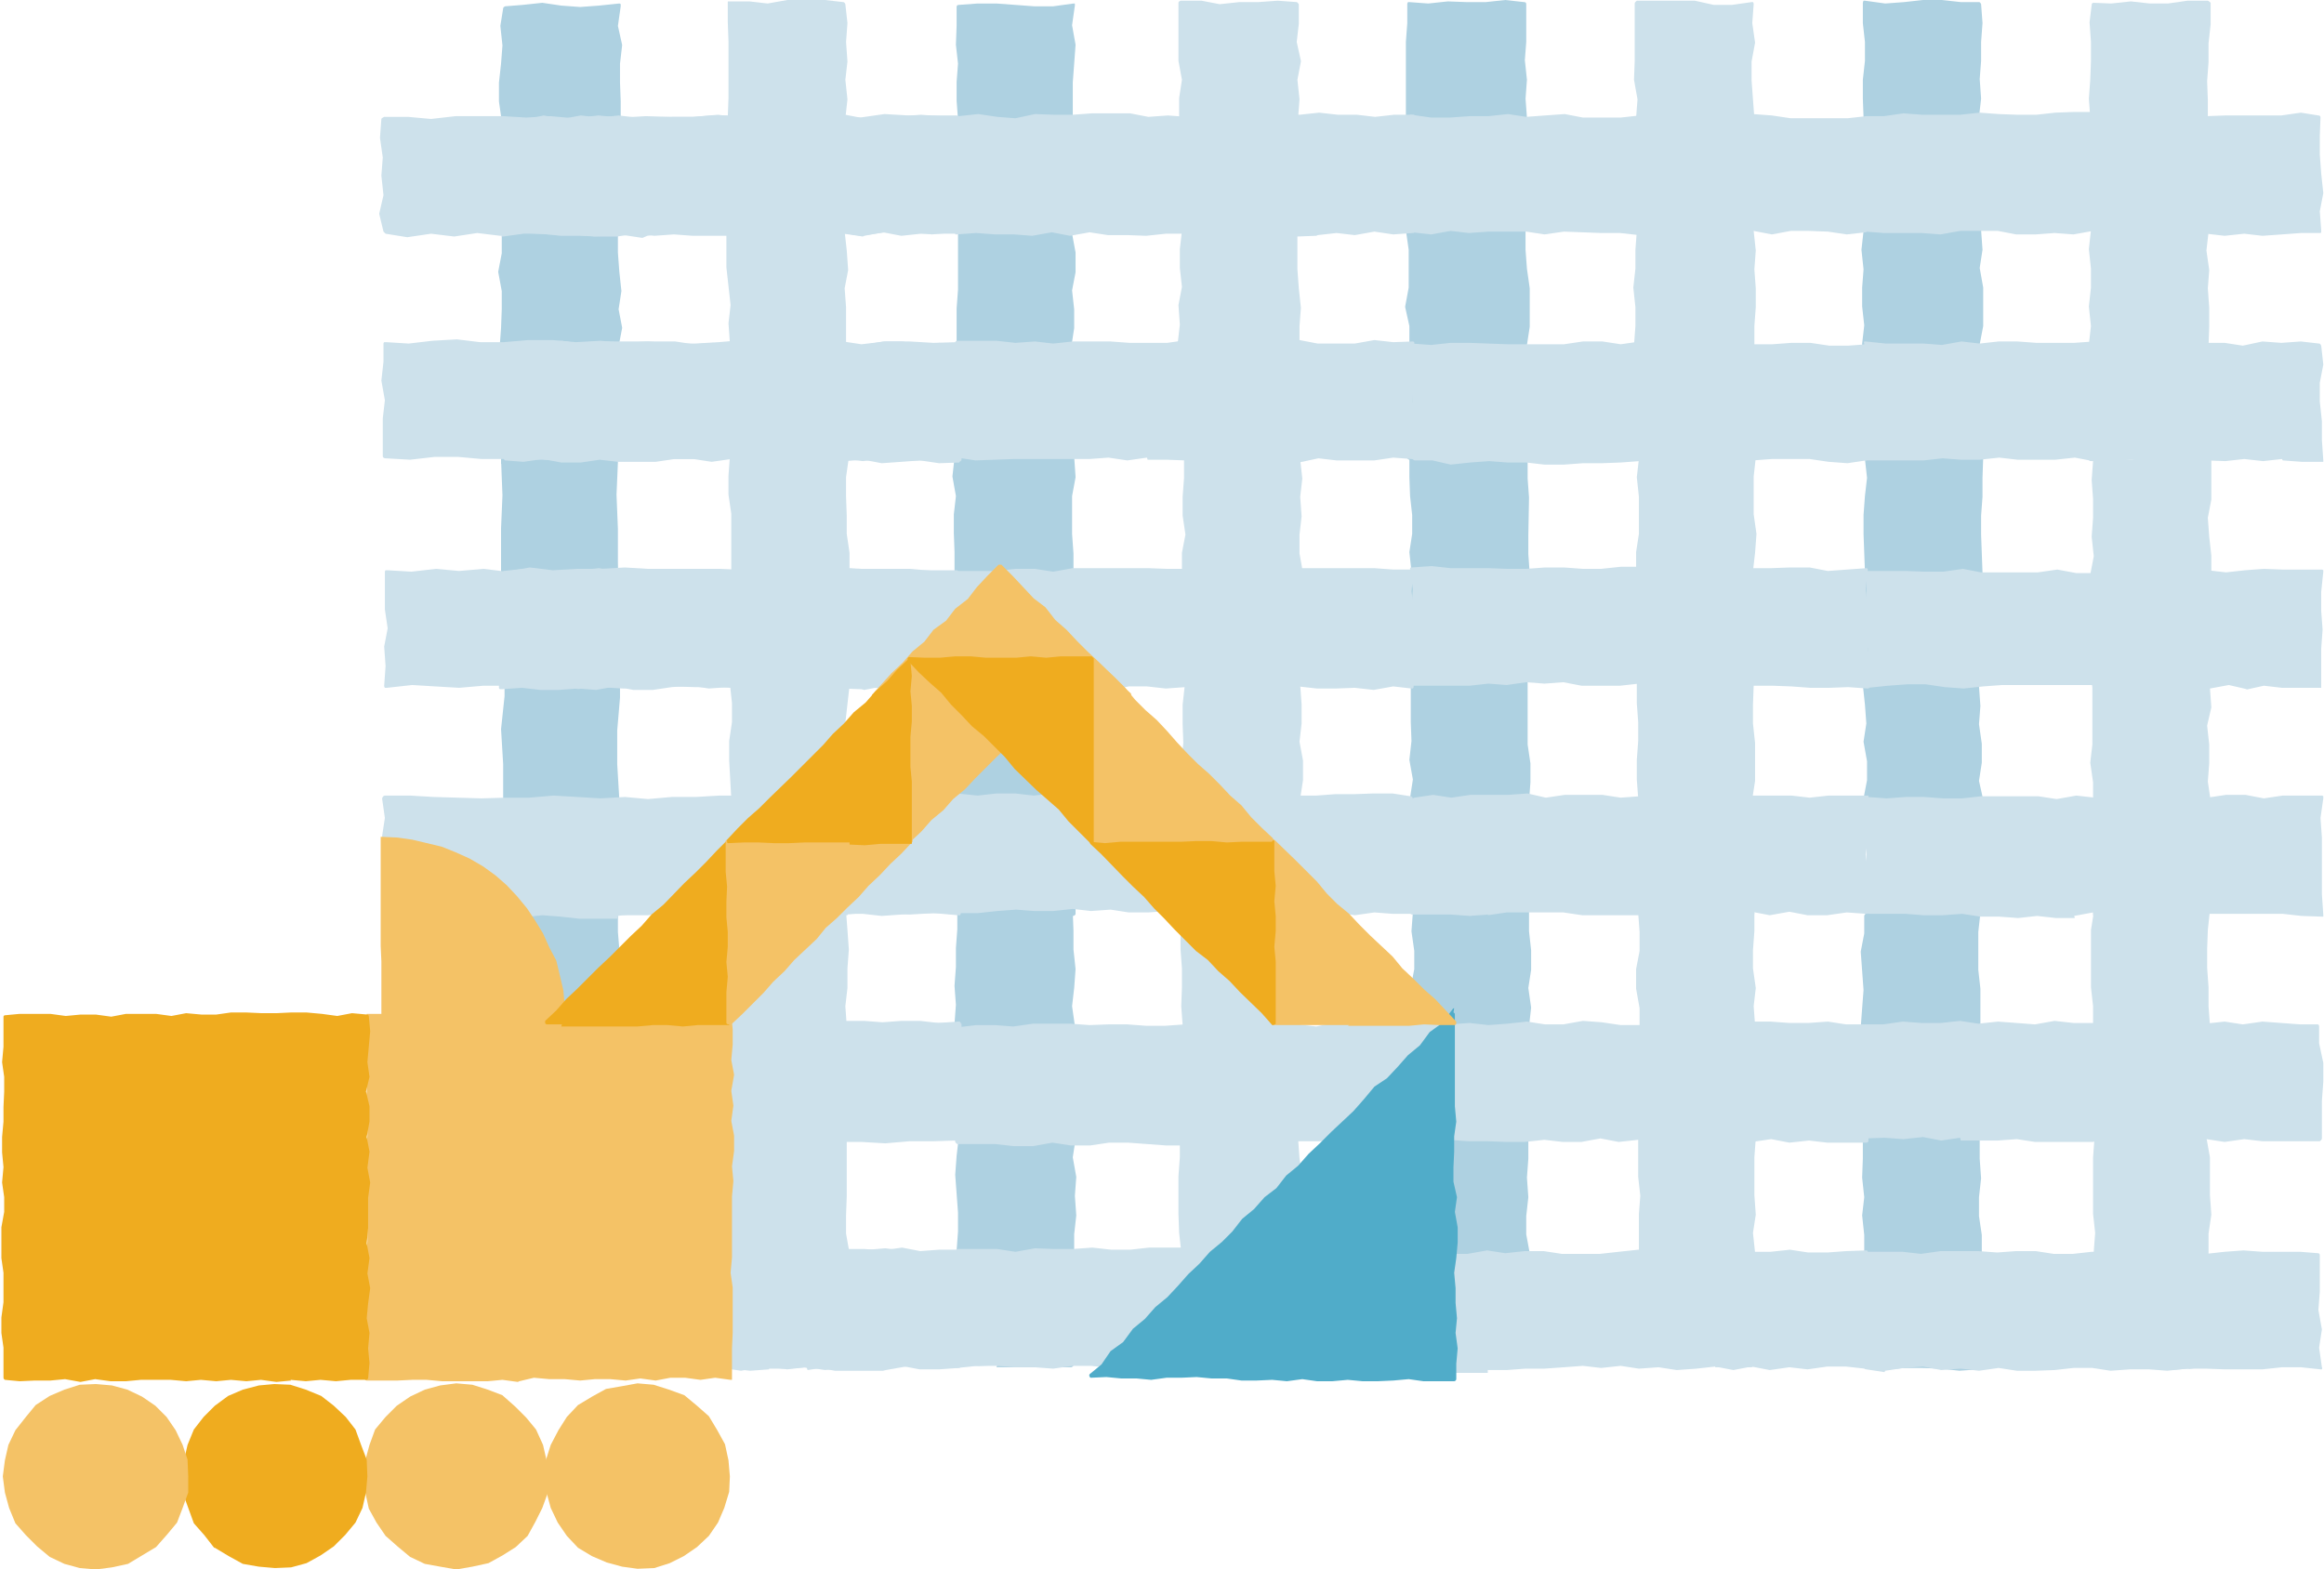 <?xml version="1.0" encoding="UTF-8"?>
<svg xmlns="http://www.w3.org/2000/svg" version="1.1" viewBox="0 0 33.21 22.43">
  <defs>
    <style>
      .cls-1 {
        fill: #efac1f;
      }

      .cls-2 {
        fill: #50acc9;
      }

      .cls-3 {
        fill: #cde1eb;
      }

      .cls-4 {
        fill: #f4c266;
      }

      .cls-5 {
        fill: #aed1e1;
      }
    </style>
  </defs>
  <!-- Generator: Adobe Illustrator 28.6.0, SVG Export Plug-In . SVG Version: 1.2.0 Build 709)  -->
  <g>
    <g id="Layer_1">
      <g>
        <g>
          <path class="cls-3" d="M30.72,13.07h.27s.27-.01.27-.01c0,0,.27.02.27.02,0,0,.02,0,.02,0,0,0,.01-.01.01-.02v-.27s.02-.27.02-.27l-.02-.27v-.27s.03-.27.03-.27v-.27s-.04-.27-.04-.27l.02-.26v-.27s-.03-.27-.03-.27l.06-.26-.02-.28.02-.26v-.27s0-.27,0-.27l-.03-.28v-.27s.03-.27.03-.27v-.27s-.03-.27-.03-.27l-.02-.27.05-.26v-.28s0-.29,0-.29c0,0,0-.02,0-.02,0,0-.01,0-.02,0,0,0-.29,0-.29,0h-.27s-.27,0-.27,0l-.27.02-.27-.02h-.27s-.03.02-.03.04l-.02.27.02.27v.27s-.02.27-.02.27l.03.28-.05.26s0,0,0,.01l.05.27v.26s0,.27,0,.27l-.05.26v.28s.03.27.03.27v.27s0,.27,0,.27v.27s-.03.26-.03.26l.04.28v.27s0,.27,0,.27l-.02.27v.27s.03.28.03.28l-.03.26.02.28s.01.03.03.03h.27s.27.02.27.02c0,0,.27-.02.27-.02"/>
          <path class="cls-3" d="M30.99,6.6l.27-.02h.25s.03-.03.03-.04l.03-.25.02-.27-.02-.27-.02-.27v-.27s.02-.54.02-.54v-.27s-.02-.28-.02-.28l.02-.26-.04-.28.03-.26-.02-.28v-.27s.03-.26.03-.26v-.28s-.04-.27-.04-.27l.02-.26v-.27s-.01-.27-.01-.27l.02-.27v-.27s.03-.27.03-.27V.04s-.03-.03-.04-.03c0,0-.29,0-.29,0l-.28.04h-.26s-.27-.03-.27-.03l-.28.03s-.25-.01-.25-.01c-.02,0-.03.01-.03.03l-.03.25.02.28v.27s-.01.27-.01.27l-.02.27.02.27.02.27-.03.26v.27s.02.27.02.27v.27s0,.27,0,.27l-.03.27.03.28v.27s-.03.27-.03.27l.03.28-.03.26.04.55-.04.54v.27s0,.28,0,.28c0,.02.01.03.03.03h.28s.27-.02.27-.02c0,0,.27.02.27.02,0,0,.27,0,.27,0"/>
          <path class="cls-3" d="M31.26,19.57l.25-.04s.03-.02.03-.03v-.25s.01-.27.01-.27v-.27s-.02-.27-.02-.27l.03-.26v-.28s0-.27,0-.27l.04-.27-.02-.28v-.27s0-.27,0-.27l-.05-.28v-.26s0-.27,0-.27l.05-.26v-.28s0-.27,0-.27v-.27s-.02-.27-.02-.27v-.27s-.02-.28-.02-.28v-.27s.01-.27.01-.27l.03-.28s0-.02,0-.03c0,0-.01,0-.02,0,0,0,0,0,0,0l-.28.04-.26-.04-.27-.02-.27.02h-.27s-.26.03-.26.03c-.01,0-.02.01-.03.03l-.04.25v.28s0,.27,0,.27v.27s.03.27.03.27v.27s0,.27,0,.27l.02.27-.04.26.04.28v.27s0,.27,0,.27l-.02.27v.27s0,.27,0,.27v.27s.03.27.03.27l-.02.26-.02.27.03.28v.27s-.05.26-.05.26l.02.28.02.26s.01.03.03.03h.26s.28-.01.28-.01l.26.03s.27.03.27.03c0,0,.27-.02.27-.02"/>
          <path class="cls-5" d="M27.75,13.1l.27-.05s.27.03.27.03c0,0,.02,0,.02,0,0,0,.01-.02.01-.02v-.28s-.04-.54-.04-.54l.06-.26v-.28s0-.27,0-.27l-.06-.27.04-.26v-.27s-.04-.28-.04-.28l.02-.26-.02-.28v-.27s0-.27,0-.27l.02-.27.02-.27.03-.27-.02-.28-.02-.54v-.27s.02-.27.02-.27v-.27s.01-.29.01-.29c0,0,0-.02,0-.02,0,0-.01,0-.02,0,0,0-.29.02-.29.02h-.54s-.27-.03-.27-.03h-.28s-.27.02-.27.02c0,0-.02,0-.02.01,0,0,0,.02,0,.02l.03.27-.03.26-.02.27v.27s.02.54.02.54v.27s-.02.27-.02.27l.03.28-.05.26.05.28-.04.26.03.28.02.27-.04.26.05.28v.27s-.05.26-.05.26c0,0,0,0,0,.01l.05.26-.05.26s0,0,0,.01l.06.27v.26s-.05.27-.05.27v.28s.02.02.03.02c0,0,.01,0,.02,0,0,0,.28-.04.28-.04h.26s.27.01.27.01l.26.05s0,0,0,0c0,0,0,0,0,0"/>
          <path class="cls-5" d="M28.3,6.59s.03-.01.03-.03v-.28s-.03-.28-.03-.28l.05-.26v-.28s-.02-.27-.02-.27l-.04-.27.05-.26v-.28s0-.27,0-.27l-.05-.28.04-.26-.02-.28.03-.26v-.27s-.03-.27-.03-.27v-.27s.03-.27.03-.27l-.06-.28.03-.26-.02-.28.02-.26v-.27s.02-.27.02-.27l-.02-.27s-.01-.03-.03-.03h-.26s-.27-.03-.27-.03h-.27s-.27.03-.27.03l-.27.02s-.29-.04-.29-.04c0,0-.02,0-.02,0,0,0-.01.02-.01.03v.29s.03.27.03.27v.27s-.03.27-.03.27v.27s.01.27.01.27v.27s.02.28.02.28v.26s0,.27,0,.27v.27s-.02.27-.02.27l-.03.27.03.28-.02.26v.27s.03.27.03.27l-.03.26v.27s.02.27.02.27v.27s0,.27,0,.27v.27s.02.26.02.26c0,.01.01.03.03.03l.25.02.28-.03.26.02.28-.03.26.04s0,0,0,0h.28"/>
          <path class="cls-5" d="M28.29,19.56s.03-.01.03-.03l.02-.27v-.27s-.04-.27-.04-.27l.04-.26-.04-.28.02-.26v-.27s-.04-.27-.04-.27v-.27s.03-.27.03-.27l-.02-.28v-.27s.01-.27.01-.27v-.27s-.02-.27-.02-.27v-.27s.02-.27.02-.27v-.27s0-.54,0-.54l-.03-.27v-.27s0-.27,0-.27l.03-.27s0-.02,0-.02c0,0-.01-.01-.02-.01l-.27-.02-.28.03-.26-.03-.28.03-.27.02h-.25s-.03.02-.03.04v.25s-.05.26-.05.26l.04.55-.02.26-.02.27.05.27-.05.26.03.28-.02.26v.27s.02.27.02.27v.27s-.01.27-.01.27l.03.28-.03.26.03.28v.27s-.02.27-.02.27v.27s0,.27,0,.27v.27s0,.27,0,.27v.26s.03.03.04.03l.26.02.28-.03h.26s.27.01.27.01c0,0,.27.03.27.03,0,0,.28-.02.28-.02"/>
          <path class="cls-3" d="M24.51,13.07h.27s.27,0,.27,0c0,0,.02,0,.02-.01,0,0,0-.01,0-.02l-.02-.27v-.27s.05-.26.05-.26l-.04-.28-.02-.27v-.27s.04-.26.04-.26v-.54s-.03-.28-.03-.28v-.27s.01-.27.01-.27v-.27s-.02-.28-.02-.28v-.27s.04-.27.04-.27l-.03-.28v-.27s.03-.26.03-.26l.02-.27-.04-.28v-.27s0-.27,0-.27l.03-.27s0-.02,0-.03c0,0-.01,0-.02,0,0,0-.28.03-.28.03l-.26-.04-.28.03-.26-.04-.28.03h-.26s-.03.02-.03.04l-.03.26.03.28v.26s0,.27,0,.27l-.04.26v.27s.04.28.04.28v.26s-.04.26-.04.26l-.02.27.03.28v.27s0,.27,0,.27l.02.27v.27s-.02.27-.02.27v.28s.02.27.02.27v.27s0,.27,0,.27l-.02.27.04.28v.27s0,.25,0,.25c0,.02.01.03.03.03h.25s.27.04.27.04c0,0,.54-.01.54-.01"/>
          <path class="cls-3" d="M25.04,6.57s.03-.02.03-.03v-.26s0-.27,0-.27l.05-.26-.05-.28v-.27s0-.27,0-.27v-.27s.02-.27.02-.27v-.27s-.02-.27-.02-.27l.02-.27-.03-.28.02-.26v-.27s-.02-.27-.02-.27l-.02-.27.03-.26v-.28s-.02-.27-.02-.27l-.02-.27v-.27s.05-.27.05-.27l-.04-.28.02-.27s0-.02-.01-.03c0,0-.01,0-.02,0,0,0-.28.04-.28.04h-.26s-.27-.06-.27-.06h-.28s-.27,0-.27,0h-.28s-.03.02-.03.04v.28s0,.27,0,.27v.27s-.01.27-.01.27l.05.28-.02.26-.02.27-.02.27v.27s.05.28.05.28v.26s0,.27,0,.27l-.02.27v.27s-.03.27-.03.27l.03.28v.27s-.02.27-.02.27v.27s.02.27.02.27v.27s.01.27.01.27v.27s-.03.27-.03.27c0,0,0,.02,0,.02,0,0,.01.01.02.01h.27s.28-.03.28-.03h.27s.27.03.27.03c0,0,.27.01.27.01,0,0,.26-.03.26-.03"/>
          <path class="cls-3" d="M24.51,19.54h.52s.03-.01.03-.03l.04-.25v-.28s-.02-.27-.02-.27l.03-.27-.05-.28.02-.26-.03-.28.04-.26-.02-.28v-.27s0-.27,0-.27l.02-.27-.04-.28.04-.26-.05-.28.04-.26.02-.27-.02-.27-.02-.27.03-.26-.04-.28v-.26s.02-.27.02-.27v-.27s0-.02-.01-.02c0,0-.01,0-.02,0,0,0-.27.02-.27.02l-.26-.05-.28.04-.26-.03h-.28s-.26.02-.26.02c0,0-.02,0-.02.01,0,0,0,.02,0,.02l.02.27v.27s-.05.26-.05.26v.28s.05.28.05.28v.26s-.02.27-.02.27v.27s0,.27,0,.27v.27s.02.27.02.27l-.02.26v.27s0,.27,0,.27l.03.27-.02.26v.27s0,.27,0,.27v.27s.02.27.02.27l-.05.26.04.28-.03.26v.29s0,.02,0,.02c0,0,.01,0,.02,0,0,0,.29-.04.29-.04l.26.04s.27,0,.27,0c0,0,.27-.04.27-.04"/>
          <path class="cls-5" d="M21,13.1l.27-.04.26.03.27-.02s.03-.02.03-.03v-.26s.03-.26.03-.26l-.04-.28v-.26s0-.27,0-.27l.03-.26.02-.27v-.27s-.04-.27-.04-.27v-.27s0-.27,0-.27v-.27s0-.27,0-.27l.02-.27-.03-.28v-.27s.02-.27.02-.27l.02-.27-.02-.28v-.27s.01-.54.01-.54l-.02-.27v-.27s0-.03-.02-.03l-.27-.02h-.27s-.27,0-.27,0h-.27s-.27.03-.27.03c0,0-.29-.04-.29-.04,0,0-.02,0-.02,0,0,0-.01.01-.01.02v.29s.01.27.01.27l.03.27v.27s-.04.26-.04.26l.03.28-.02.26v.27s-.03.27-.03.27l.06.28-.02.26v.27s0,.27,0,.27v.27s.01.27.01.27l-.03.27.05.28-.04.26.03.28-.03.26v.28s.04.27.04.27l-.03.26.02.26s.02.03.03.03c0,0,.25,0,.25,0h.27s.26.05.26.05c0,0,0,0,0,0,0,0,0,0,0,0"/>
          <path class="cls-5" d="M21.8,6.58s.03-.01.03-.03l.02-.26v-.27s-.04-.28-.04-.28l.04-.26-.03-.28v-.27s.04-.26.04-.26v-.28s0-.27,0-.27l-.04-.28-.02-.27v-.27s.04-.27.04-.27v-.27s-.02-.27-.02-.27v-.27s0-.27,0-.27v-.27s-.02-.27-.02-.27l.02-.27-.03-.28.02-.26v-.27s0-.27,0-.27c0-.02-.01-.03-.03-.03l-.27-.03-.28.03h-.27s-.27-.01-.27-.01l-.28.03s-.27-.02-.27-.02c0,0-.02,0-.02,0,0,0-.01.02-.01.02v.28s-.02.27-.02.27v.27s0,.27,0,.27v.54s0,.27,0,.27l.05.28-.02.26v.27s.01.27.01.27l-.04.26.04.28v.27s0,.27,0,.27l-.05.27s0,0,0,.01l.06.27v.26s-.06.27-.06.27l.03.28v.27s0,.27,0,.27v.27s0,.26,0,.26c0,.02.02.03.03.03h.25s.27,0,.27,0h.27s.27,0,.27,0h.27s.26,0,.26,0"/>
          <path class="cls-5" d="M20.72,19.57h.27s.27-.01.27-.01h.27s.26-.01.26-.01c.02,0,.03-.02.03-.03v-.26s0-.27,0-.27l.03-.27-.02-.28.03-.26v-.27s-.05-.27-.05-.27v-.26s.03-.27.03-.27l-.02-.28.02-.27v-.27s.04-.27.04-.27l-.05-.28.02-.26v-.27s0-.27,0-.27v-.27s.03-.27.03-.27l-.04-.28.04-.26v-.28s-.03-.27-.03-.27v-.28s0-.02,0-.02c0,0-.01,0-.02,0,0,0-.28.03-.28.03l-.26-.02-.27-.02-.27.02-.27.03s-.26-.03-.26-.03c0,0-.01,0-.02,0,0,0-.01.01-.01.02l-.02.27.04.28v.26s-.05.26-.05.26v.28s.03.27.03.27v.26s-.01.27-.01.27v.27s-.02.27-.02.27v.27s.02.27.02.27v.27s0,.27,0,.27v.27s0,.27,0,.27l.03.28-.02.26-.02.27.04.28v.27s-.05.27-.05.27v.28s.03.27.03.27c0,.01.01.03.03.03,0,0,.27.03.27.03,0,0,.27,0,.27,0"/>
          <path class="cls-3" d="M18.29,13.08h.26s.03-.03.03-.05v-.26s.02-.27.02-.27l-.03-.28v-.26s.04-.27.04-.27l-.03-.28.04-.26v-.28s-.05-.27-.05-.27l.03-.26v-.27s-.02-.28-.02-.28v-.26s.04-.27.04-.27v-.27s0-.27,0-.27l-.02-.27.02-.26-.05-.28v-.27s.03-.26.03-.26l-.02-.28.03-.26-.03-.27s-.02-.03-.03-.03h-.26s-.54-.03-.54-.03h-.27s-.27.02-.27.02h-.26s-.03.02-.03.04v.26s-.02.27-.02.27v.27s.04.27.04.27l-.05.26v.27s-.01.27-.01.27l.04.27v.27s-.01.27-.01.27l.02.28v.27s-.03.27-.03.27v.28s.01.27.01.27l-.03.27.02.28.03.27v.27s0,.27,0,.27v.27s0,.27,0,.27v.27s-.03.29-.03.29c0,0,0,.02,0,.02,0,0,.01.01.02.01,0,0,.29,0,.29,0l.27-.03.26.03s.27,0,.27,0c0,0,.27-.02.27-.02"/>
          <path class="cls-3" d="M17.21,6.55l.26.02.27.02.28-.03.26.02h.26s.03-.01.03-.03l.04-.26-.05-.28.04-.26-.03-.28v-.27s0-.27,0-.27v-.27s.02-.26.02-.26l-.03-.28-.02-.27v-.54s.03-.27.03-.27l-.02-.28-.02-.27.04-.26.02-.27-.04-.28.02-.26-.03-.28.05-.26s0,0,0-.01l-.06-.27.03-.26V.06s-.02-.03-.03-.03l-.27-.02-.28.02h-.27s-.28.03-.28.03l-.26-.05h-.3s-.03.01-.03.03v.29s0,.27,0,.27v.27s.05.27.05.27l-.04.26v.28s-.02.27-.02.27l.04.28-.02.26v.27s.01.27.01.27l.03.27-.03.26v.27s.03.27.03.27l-.05.26.02.28-.03.26.05.28v.27s.01.27.01.27l-.03.27v.27s0,.28,0,.28c0,0,0,.02.01.03,0,0,.01,0,.02,0,0,0,.28-.04.28-.04"/>
          <path class="cls-3" d="M17.48,19.58l.27-.03.27-.02h.27s.28.03.28.03c0,0,.02,0,.02,0,0,0,.01-.02.01-.02v-.28s-.03-.27-.03-.27l.02-.26-.02-.28v-.27s.04-.27.04-.27l-.04-.28v-.26s.02-.27.02-.27l.02-.27-.04-.28-.02-.27v-.27s.03-.27.03-.27v-.27s.01-.27.01-.27v-.27s-.02-.27-.02-.27v-.27s0-.27,0-.27v-.27s.03-.27.03-.27l-.06-.28v-.25s0-.03-.02-.03l-.26-.02-.28.03h-.27s-.27-.01-.27-.01l-.27-.04h-.3s-.02,0-.02.01c0,0,0,.02,0,.02l.02.29v.27s.02.27.02.27v.27s-.01.27-.01.27l.02.27v.27s-.01.27-.01.27l-.05.27v.28s.04.27.04.27l-.02.26v.27s-.02.27-.02.27v.54s.01.27.01.27l.03.27v.27s0,.27,0,.27v.27s0,.27,0,.27l-.02.27.02.26s.01.03.03.03l.25.05s0,0,0,0c0,0,.27,0,.27,0"/>
          <path class="cls-5" d="M15.34,13.09s.03-.01.03-.03v-.29s-.01-.27-.01-.27l-.03-.27v-.27s.01-.27.01-.27l-.02-.27.04-.26-.03-.28v-.27s.03-.26.03-.26l-.02-.28v-.27s.03-.27.03-.27l-.04-.28v-.27s.04-.26.04-.26v-.27s-.03-.27-.03-.27v-.27s-.02-.28-.02-.28v-.27s0-.27,0-.27l.05-.27-.02-.29s-.02-.03-.03-.03c0,0-.29,0-.29,0h-.27s-.27.03-.27.03h-.27s-.27-.05-.27-.05l-.28.03s-.03.01-.03.03l-.03.27.05.28-.03.26v.27s.01.27.01.27v.27s.02.27.02.27v.27s-.03.27-.03.27v.27s.03.28.03.28l-.02.26.04.55v.27s0,.27,0,.27v.27s0,.27,0,.27l-.02.27-.03.27.05.27-.05.26v.28s.03.27.03.27c0,.02.01.03.03.03l.27.02.27-.02.27-.02h.27s.27.05.27.05c0,0,0,0,0,0,0,0,.29,0,.29,0"/>
          <path class="cls-5" d="M13.97,6.61l.27-.05h.26s.27,0,.27,0h.27s.27.03.27.03c0,0,.02,0,.02,0,0,0,.01-.02,0-.02v-.27s0-.27,0-.27v-.27s-.02-.27-.02-.27v-.27s0-.27,0-.27l.04-.26v-.27s-.03-.27-.03-.27l.05-.26v-.28s-.05-.27-.05-.27l.03-.26-.02-.28v-.27s0-.27,0-.27v-.27s0-.27,0-.27v-.27s0-.27,0-.27l.02-.27.02-.27-.05-.28.04-.28s0-.02,0-.03c0,0-.01,0-.02,0,0,0-.29.04-.29.04h-.27s-.27-.02-.27-.02l-.27-.02h-.27s-.27.02-.27.02c-.02,0-.03.01-.03.03v.27s-.01.27-.01.27l.03.27-.02.26v.27s.02.27.02.27v.27s0,.27,0,.27l.02.27v.27s-.05.26-.05.26l.03.28v.27s0,.27,0,.27v.27s-.02.27-.02.27v.27s0,.27,0,.27v.27s.01.27.01.27v.27s.02.27.02.27l-.03.27.02.26s.01.03.03.03l.25.04s0,0,0,0c0,0,0,0,0,0"/>
          <path class="cls-5" d="M14.24,19.54h.27s.54,0,.54,0h.26s.03-.01.03-.03l.02-.26v-.27s-.03-.27-.03-.27l.05-.26s0,0,0-.01l-.06-.27.03-.26v-.27s.03-.27.03-.27l-.02-.28.02-.27-.05-.28.04-.26-.05-.28.05-.26-.04-.28.04-.26-.05-.28.04-.26-.04-.28.03-.26.02-.27-.03-.28v-.27s-.01-.26-.01-.26c0-.02-.01-.03-.03-.03l-.25-.03h-.27s-.27-.01-.27-.01l-.27.02h-.27s-.26.01-.26.01c-.02,0-.03.02-.03.03v.25s-.02.27-.02.27v.27s-.02.27-.02.27l.02.27-.02.27.03.28-.03.26v.27s0,.27,0,.27v.27s.06.28.06.28l-.03.26-.02.27.02.27.02.27v.27s-.02.27-.02.27v.27s.01.27.01.27v.27s0,.27,0,.27l.02.27v.25s0,.03.03.03c0,0,.25.02.25.02,0,0,.27-.01.27-.01"/>
          <path class="cls-3" d="M11.54,13.09l.27-.05.28.04s0,0,0,0c0,0,.02,0,.02,0,0,0,.01-.02,0-.03l-.04-.29v-.27s.02-.27.02-.27v-.27s.03-.27.03-.27l-.03-.28.02-.26v-.27s.03-.26.03-.26c0,0,0,0,0-.01l-.06-.27.06-.53v-.27s-.04-.28-.04-.28v-.26s.04-.27.04-.27v-.28s0-.27,0-.27v-.27s-.04-.27-.04-.27v-.26s-.01-.28-.01-.28v-.27s.04-.28.04-.28c0,0,0-.02,0-.03,0,0-.01-.01-.02-.01,0,0-.28,0-.28,0h-.27s-.27-.01-.27-.01l-.28.03-.27.02s-.28-.04-.28-.04c0,0-.01,0-.02,0,0,0-.01.01-.01.02l-.02.28v.27s.04.27.04.27v.27s0,.27,0,.27v.27s.02.27.02.27l-.02.27v.27s-.03.27-.03.27l.03.28-.02.26.03.28v.27s-.04.27-.04.27v.28s.03.54.03.54l-.03.26v.28s.05.27.05.27v.27s-.04.27-.04.27l.02.29s.02.03.03.03c0,0,.28,0,.28,0h.27s.27-.02.27-.02l.26.05s0,0,0,0c0,0,0,0,0,0"/>
          <path class="cls-3" d="M11,6.57h.27s.54,0,.54,0h.26s.02,0,.02-.01c0,0,0-.02,0-.02l-.02-.26.03-.26-.02-.28.04-.26-.03-.28v-.27s0-.27,0-.27v-.27s-.02-.27-.02-.27l.05-.26-.02-.28-.03-.27v-.27s0-.27,0-.27v-.27s0-.27,0-.27v-.27s.01-.27.01-.27l.03-.27-.03-.28.03-.26-.02-.28.02-.27-.03-.27s-.01-.03-.03-.03l-.26-.03h-.27s-.27,0-.27,0l-.28.05-.26-.03s-.29,0-.29,0c0,0-.02,0-.02,0,0,0,0,.02,0,.02v.28s.01.27.01.27v.27s0,.27,0,.27v.27s-.01.27-.01.27v.27s.02.27.02.27l.02.27-.06.26.03.28-.03.26v.27s0,.27,0,.27l.06.54-.03.26.02.28-.03.26v.27s.02.27.02.27l-.02.27.02.28v.26s.02.03.03.03c0,0,.26.03.26.03s.27-.04.27-.04"/>
          <path class="cls-3" d="M11.54,19.58l.27-.04s.28.03.28.03c0,0,.02,0,.02,0,0,0,.01-.02.01-.02v-.29s-.02-.27-.02-.27l-.02-.27.02-.27v-.27s.04-.27.04-.27l-.05-.28v-.26s.01-.27.01-.27v-.27s0-.27,0-.27v-.27s.02-.27.02-.27v-.27s-.02-.27-.02-.27l.02-.27-.02-.28v-.27s-.02-.28-.02-.28l.03-.26v-.28s.02-.27.02-.27l-.02-.28-.02-.26s-.01-.03-.03-.03l-.25-.04h-.28s-.27,0-.27,0h-.27s-.28.05-.28.05c0,0-.24,0-.24,0,0,0-.02,0-.02,0,0,0,0,.01,0,.02v.25s0,.27,0,.27l-.04.27v.28s0,.26,0,.26l.02.27.04.27-.03.26v.28s0,.27,0,.27l.02.27v.27s0,.27,0,.27l-.05.26v.28s0,.27,0,.27v.27s.04.27.04.27l-.04.26v.28s.03.27.03.27v.27s.03.27.03.27v.25s0,.02,0,.02c0,0,.01,0,.02,0,0,0,.25,0,.25,0l.26.04.27-.04.26.06s0,0,0,0c0,0,0,0,0,0"/>
          <path class="cls-5" d="M8.02,18.21l.27-.08.26.04h.26s.02-.02.02-.03c0-.01,0-.03,0-.04v-.46s.04-.47.04-.47v-.49s-.04-.48-.04-.48v-.48s0-.47,0-.47l-.02-.97.06-.46s0-.01,0-.02l-.04-.48v-.47s.03-.47.03-.47l-.05-.5.04-.46-.03-.5v-.48s.04-.47.04-.47v-.49s-.02-.48-.02-.48v-.48s-.01-.48-.01-.48v-.48s-.02-.49-.02-.49l.02-.46s0-.03,0-.04c0-.01-.01-.02-.02-.02,0,0-.26,0-.26,0h-.27s-.27,0-.27,0l-.27-.02-.27-.02s-.29,0-.29,0c0,0-.02,0-.02.02,0,.01,0,.03,0,.04l.02.51-.02.47v.48s0,.48,0,.48l.05.49v.95s-.05.47-.05.47l.03.5v.47s0,.48,0,.48v.48s.01.48.01.48v.48s.02.48.02.48v.48s-.06.47-.06.47v.49s.04.49.04.49v.48s-.03.47-.03.47v.49s.03.48.03.48l-.03.51s0,.04,0,.05c0,.01.01.02.02.02,0,0,0,0,0,0l.28-.08.26.1s0,0,0,0c0,0,.27-.02.27-.02"/>
          <path class="cls-5" d="M7.48,6.56l.26.02h.27s.27,0,.27,0h.27s.25,0,.25,0c.02,0,.03-.01.03-.03l.04-.25-.03-.55.04-.26v-.27s-.04-.27-.04-.27l.05-.26s0,0,0-.01l-.05-.26.04-.26-.03-.28-.02-.27v-.27s.05-.26.05-.26v-.28s0-.27,0-.27l-.04-.27v-.27s.03-.27.03-.27v-.27s-.01-.27-.01-.27v-.27s.03-.26.03-.26c0,0,0,0,0-.01l-.06-.27.04-.28s0-.02,0-.03c0,0-.01-.01-.02-.01,0,0-.29.03-.29.03l-.27.02-.27-.02-.27-.04-.28.03-.25.02s-.03.01-.03.03l-.04.25.03.28-.02.26-.03.27v.27s.04.28.04.28l-.04.26v.27s0,.27,0,.27l.02.27-.02.27.04.28v.27s-.05.26-.05.26c0,0,0,0,0,.01l.05.27v.26s-.01.27-.01.27l-.02.27.02.27.02.27-.02.27v.27s0,.27,0,.27v.29s0,.02,0,.03c0,0,.01,0,.02,0,0,0,.29-.04.29-.04"/>
          <path class="cls-3" d="M23.69,3.36h.27s.28-.04.28-.04h.27s.27.01.27.01l.28-.03.26.05s0,0,0,0c0,0,0,0,0,0l.27-.05h.26s.27.01.27.01l.27.04.27-.03s.03-.01.03-.03l.02-.26-.02-.27v-.27s.03-.27.03-.27l-.03-.28v-.26s0-.02,0-.02c0,0-.01,0-.02,0,0,0-.27.03-.27.03h-.27s-.27,0-.27,0h-.27s-.27-.04-.27-.04l-.27-.02-.28.04-.26-.04-.27.05-.26-.06-.28.03h-.27s-.27.03-.27.03h-.27s-.27,0-.27,0l-.26-.05-.28.02-.27.02-.26-.04-.28.03h-.27s-.28.02-.28.02h-.27s-.28-.04-.28-.04c0,0-.01,0-.02,0,0,0-.01.01-.01.02l-.02.28v.54s.05.28.05.28l-.04.26.02.27s.01.03.03.03l.27.03.28-.05.26.03.28-.02h.27s.27,0,.27,0l.26.04.28-.04.53.02h.27s.27.03.27.03c0,0,.27,0,.27,0"/>
          <path class="cls-3" d="M31.53,3.34l.26.03.28-.03.26.03.28-.02.27-.02s.27,0,.27,0c0,0,.02,0,.02-.01,0,0,0-.02,0-.03l-.02-.27.05-.26-.03-.28-.02-.27v-.27s.01-.26.01-.26c0-.02-.01-.03-.03-.03l-.25-.04-.28.04h-.26s-.27,0-.27,0h-.27s-.27.01-.27.01l-.26-.04-.28.04-.26-.05-.55.02-.27-.03h-.27s-.27.01-.27.01l-.27.03h-.27s-.27-.01-.27-.01l-.27-.02-.28.03h-.27s-.27,0-.27,0l-.27-.02-.28.04s-.25,0-.25,0c-.02,0-.03.01-.03.03l-.04.25v.28s.02.27.02.27l-.03.26.06.28-.02.25s.01.03.03.03l.26.02h.27s.27,0,.27,0l.27.02.28-.05h.27s.27,0,.27,0l.26.05h.28s.27-.02.27-.02l.27.02.28-.05h.26s.27.05.27.05h.28s.27-.02.27-.02c0,0,.27.03.27.03s.27-.03.27-.03"/>
          <path class="cls-3" d="M12.35,3.37l.27-.05.26.05.28-.03h.27s.26,0,.26,0c.02,0,.03-.01.03-.03v-.26s.01-.27.01-.27l.02-.27v-.27s0-.27,0-.27l-.04-.26s-.01-.03-.03-.03l-.25-.02-.27-.02-.27.02h-.27s-.28.03-.28.03l-.26-.05h-.28s-.27,0-.27,0h-.27s-.28.05-.28.05l-.53-.04h-.27s-.27.02-.27.02h-.27s-.54.01-.54.01l-.26-.03-.28.03-.26-.03-.27.05-.26-.05s0,0,0,0c0,0,0,0,0,0l-.27.06s-.28-.04-.28-.04c0,0-.02,0-.02,0,0,0-.01.01-.01.02v.28s-.03.27-.03.27l.02.28v.27s.02.28.02.28l-.03.28s0,.02,0,.03c0,0,.01,0,.02,0,0,0,.29-.04.29-.04h.26s.27.03.27.03h.27s.27.01.27.01h.27s.27-.04.27-.04l.26.03.28-.02.27.02h.27s.27,0,.27,0h.27s.27,0,.27,0h.27s.27-.02.27-.02h.27s.27-.01.27-.01c0,0,.27.04.27.04,0,0,0,0,0,0"/>
          <path class="cls-3" d="M9.25,3.37l.34-.05h.33s.34,0,.34,0h.34s.34,0,.34,0l.34.03.35-.03h.33s.34.05.34.05l.35-.05h.33s.34.03.34.03l.33-.03s.04-.02.04-.03v-.25l.02-.27.03-.27-.07-.28.02-.26.02-.28s0-.02-.01-.02c0,0-.02-.01-.03-.01h-.35s-.34,0-.34,0l-.34-.02-.35.05-.33-.02-.35.02-.33-.03-.34-.02-.35.05-.33-.04-.35.03h-.34s-.34-.01-.34-.01l-.35.02-.33-.03-.35.04-.33-.03-.35.02-.33-.02h-.34s-.34,0-.34,0l-.35.04-.33-.03h-.34s-.04.02-.04.03l-.02.27.04.28-.02.26.03.28-.06.26s0,0,0,.01l.06.25s.02.02.03.03l.31.05s0,0,0,0c0,0,0,0,0,0l.34-.05.33.04s0,0,0,0c0,0,0,0,0,0l.33-.05.33.04.35-.04.33.02h.34s.33.03.33.03l.35-.03.33.05s0,0,0,0c0,0,0,0,0,0"/>
          <path class="cls-3" d="M18.83,3.36l.27-.03.26.03.28-.05.27.04.28-.02s.02,0,.02-.01c0,0,0-.02,0-.02l-.03-.27.04-.26-.03-.28v-.27s-.01-.27-.01-.27l.04-.27s0-.02,0-.03c0,0-.01-.01-.02-.01,0,0-.28,0-.28,0l-.27.03-.26-.03h-.27s-.27-.03-.27-.03l-.28.03-.26-.03h-.27s-.27.03-.27.03l-.27.03h-.27s-.27,0-.27,0l-.27-.02-.28.02-.26-.05h-.28s-.27,0-.27,0l-.27.02h-.27s-.27-.01-.27-.01l-.28.06-.26-.02-.27-.04-.28.03s-.03.02-.03.03v.27s0,.27,0,.27l.02.27v.27s-.02.27-.02.27l-.02.28s0,.02,0,.03c0,0,.01,0,.02,0,0,0,.28-.02.28-.02l.27.02h.27s.26.02.26.02l.28-.05.26.05.28-.05.26.04h.28s.27.01.27.01l.28-.03h.27s.27.02.27.02l.27-.02.26.03.28-.05.26.02s.27.04.27.04c0,0,.27-.01.27-.01"/>
          <path class="cls-3" d="M21.26,13.08l.27-.04h.27s.27,0,.27,0h.27s.27.04.27.04h.27s.27,0,.27,0h.27s.27-.04.27-.04l.26.03.28-.04.26.02.27.03.27-.05.26.05.28-.05.26.05h.28s.28-.04.28-.04c0,0,.28.02.28.02,0,0,.02,0,.02,0,0,0,.01-.02,0-.03l-.03-.28.04-.26-.04-.28.04-.26v-.28s0-.28,0-.28c0,0,0-.02,0-.02,0,0-.01,0-.02,0,0,0-.28,0-.28,0h-.27s-.27.03-.27.03l-.26-.03h-.27s-.27,0-.27,0h-.27s-.27.02-.27.02h-.27s-.27-.04-.27-.04h-.27s-.28.03-.28.03l-.27.02-.26-.04h-.27s-.27,0-.27,0l-.27.04-.26-.06-.28.02h-.27s-.27,0-.27,0l-.27.04-.26-.04-.27.04s-.03.01-.03.03l-.02.25.03.28-.05.26s0,0,0,.01l.05.26-.05.26v.29s.02.03.04.03c0,0,.28,0,.28,0h.27s.27.02.27.02c0,0,.27-.02.27-.02"/>
          <path class="cls-3" d="M29.64,13.09l.27-.05.26.02.28-.02h.27s.27.01.27.01l.27.04.28-.03h.27s.27,0,.27,0h.27s.27,0,.27,0l.27.03s.29.01.29.01c0,0,.02,0,.02,0,0,0,0-.02,0-.03l-.02-.29v-.27s0-.27,0-.27v-.27s-.02-.28-.02-.28l.04-.28s0-.02,0-.03c0,0-.01-.01-.02-.01h-.29s-.27,0-.27,0l-.27.04-.26-.05h-.28s-.27.04-.27.04l-.26-.02-.27-.02h-.27s-.27.02-.27.02l-.27.04-.26-.02-.27-.03-.28.05-.26-.04h-.28s-.27,0-.27,0h-.27s-.27.03-.27.03h-.27s-.27-.02-.27-.02h-.27s-.27.02-.27.02c0,0-.27-.02-.27-.02-.02,0-.03.01-.03.03l-.03.27.04.28v.26s0,.27,0,.27l-.04.27.05.26s.02.03.03.03h.25s.27,0,.27,0l.26.02h.27s.28-.02.28-.02l.26.04h.27s.27.02.27.02l.27-.03s.27.03.27.03c0,0,.27,0,.27,0"/>
          <path class="cls-3" d="M8.83,13.09l.27-.04h.26s.27.01.27.01h.27s.27,0,.27,0l.27-.02h.54s.27.03.27.03h.54s.27-.01.27-.01h.27s.27.03.27.03l.28-.02.27-.02h.27s.27.02.27.02c0,0,.02,0,.02,0,0,0,.01-.01.01-.02v-.27s-.03-.28-.03-.28v-.27s0-.27,0-.27l.04-.27v-.28s-.02-.02-.02-.02c0,0-.01,0-.02,0,0,0-.28.02-.28.02l-.26-.03-.28.04-.26-.04h-.27s-.27.01-.27.01l-.27.04-.26-.02h-.27s-.27.03-.27.03l-.26-.04h-.28s-.27,0-.27,0l-.28.03h-.27s-.27.02-.27.02h-.27s-.27-.02-.27-.02l-.27.02h-.27s-.27-.03-.27-.03h-.27s-.27.02-.27.02h-.25s-.03.02-.03.03l-.02.25-.02.27v.27s.02.27.02.27v.27s0,.28,0,.28c0,.02.02.03.03.03h.27s.27-.03.27-.03l.26.02.27.03s.27,0,.27,0c0,0,.27,0,.27,0"/>
          <path class="cls-3" d="M10.62,13.1l.34-.04h.33s.34,0,.34,0l.34.02.35-.03h.34s.34.02.34.02l.35-.02s.33.03.34.03c.01,0,.02,0,.03,0,0,0,.01-.02.01-.03l-.02-.27.02-.27-.02-.27.03-.27-.05-.28.05-.27s0-.02-.01-.03c0,0-.02,0-.03,0,0,0-.36.03-.36.03l-.33-.02-.35.03-.33-.04-.35.02-.33-.03h-.34s-.35.02-.35.02l-.33-.03h-.35s-.34.02-.34.02h-.34s-.34.03-.34.03l-.33-.03-.35.02-.33-.02-.34-.02-.35.03h-.34s-.34.01-.34.01l-.68-.02-.34-.02h-.36s-.02,0-.03.02c0,0-.01.02-.01.02l.04.28-.04.26.05.28-.06.26.03.28v.27s0,.02,0,.02c0,0,.02,0,.03,0,0,0,.35-.01.35-.01h.34s.33.02.33.02l.35-.02h.34s.34-.01.34-.01l.34.03.35-.04.33.03.34.02h.34s.35-.04.35-.04h.34s.33.04.33.04c0,0,.35,0,.35,0,0,0,0,0,0,0"/>
          <path class="cls-3" d="M18.56,13.1l.27-.04.27-.02.26.04.28-.04.26.02s.27,0,.27,0c.02,0,.03-.01.03-.03v-.27s.02-.27.02-.27l-.04-.28.05-.26-.04-.54s-.01-.03-.03-.03l-.26-.04h-.28s-.27.01-.27.01h-.27s-.27.02-.27.02h-.27s-.27.02-.27.02l-.26-.06s0,0,0,0c0,0,0,0,0,0l-.27.05-.26-.02-.27.02h-.27s-.27-.03-.27-.03l-.28.03-.26-.03-.28.04-.26-.05-.28.03-.26-.03-.28.03-.26-.03h-.27s-.27.03-.27.03c0,0-.29-.03-.29-.03,0,0-.02,0-.02,0,0,0-.01.01-.01.02v.29s0,.54,0,.54v.27s.05.27.05.27l-.04.28s0,.02,0,.03c0,0,.01.01.02.01h.29s.28-.03.28-.03l.27-.02.26.02h.27s.28-.03.28-.03l.26.03.28-.02.26.04h.28s.27-.02.27-.02h.27s.27.01.27.01l.28-.02.26.04.28-.05h.26s.26.05.26.05c0,0,0,0,0,0,0,0,0,0,0,0"/>
          <path class="cls-3" d="M24.77,16.34l.27-.02.27-.04.26.05.28-.03.26.03h.27s.29,0,.29,0c.02,0,.03-.01.03-.03v-.29s-.04-.28-.04-.28v-.26s.05-.26.05-.26l-.03-.28v-.26s-.02-.03-.04-.03c0,0-.26,0-.26,0l-.26-.04-.28.02h-.27s-.27-.02-.27-.02h-.27s-.27.04-.27.04l-.26-.02-.27.02-.27.02-.26-.05-.28.04h-.26s-.27-.04-.27-.04l-.27-.02-.28.05h-.26s-.26-.04-.26-.04l-.28.03-.27.02-.27-.03-.28.02-.26-.04-.27.03s-.03.02-.03.03l.02.26v.27s0,.27,0,.27l-.03.27.03.28-.02.26s0,.02,0,.03c0,0,.01,0,.02,0,0,0,.27-.03.27-.03l.26.02.27.02h.27s.27.01.27.01h.27s.28-.03.28-.03l.26.03h.27s.27-.05.27-.05l.26.05.28-.03.27-.02h.27s.27,0,.27,0l.26.06s0,0,0,0c0,0,.27,0,.27,0"/>
          <path class="cls-3" d="M28.02,16.3h.26s.27,0,.27,0l.27-.02.26.04h.28s.27,0,.27,0h.27s.27-.04.27-.04l.26.04h.28s.28-.04.28-.04l.26.04.28-.04.26.04.28-.04.26.03h.27s.27,0,.27,0h.28s.03-.02.03-.04v-.54s.02-.27.02-.27v-.27s-.06-.28-.06-.28v-.24s0-.03-.02-.03h-.25s-.27-.02-.27-.02l-.27-.02-.28.04-.26-.04-.28.03-.26-.03h-.27s-.27,0-.27,0l-.27.02-.26-.02-.28.02h-.27s-.27-.03-.27-.03l-.28.05-.26-.02-.27-.02-.28.03-.26-.04-.28.03h-.27s-.27-.02-.27-.02l-.28.04h-.25s-.02,0-.02,0c0,0,0,.01,0,.02v.25s-.04.26-.04.26v.28s.05.27.05.27l-.02.26v.27s0,.02,0,.02c0,0,.01,0,.02,0,0,0,.28-.01.28-.01l.27.02.28-.03.26.05s0,0,0,0c0,0,.27-.04.27-.04"/>
          <path class="cls-3" d="M10.45,16.34l.27-.05h.26s.27.03.27.03h.28s.27,0,.27,0l.27-.02h.27s.27.01.27.01l.27-.03h.27s.27-.01.27-.01c0,0,.26.01.26.01,0,0,.02,0,.02,0,0,0,0-.02,0-.03l-.02-.27v-.27s0-.27,0-.27v-.27s.05-.26.05-.26v-.29s-.01-.02-.02-.02c0,0-.01,0-.02,0,0,0-.28.02-.28.02l-.26-.03h-.27s-.27.02-.27.02l-.26-.02h-.27s-.27.04-.27.04l-.26-.05h-.28s-.27.01-.27.01l-.27.04h-.26s-.27-.04-.27-.04h-.28s-.27,0-.27,0h-.27s-.27,0-.27,0l-.27.03-.26-.03-.28.03h-.27s-.27.02-.27.02l-.27-.02s-.29-.02-.29-.02c0,0-.02,0-.02,0,0,0-.01.02,0,.03l.02.28v.54s-.03.26-.03.26l.04.28v.26s.01.03.03.03l.26.02h.27s.27-.03.27-.03h.27s.26.04.26.04h.27s.27-.03.27-.03h.26s.28-.02.28-.02l.26.04.28-.03.26.05s0,0,0,0c0,0,0,0,0,0"/>
          <path class="cls-3" d="M10.96,16.34l.34-.04h.33s.34.02.34.02h.34s.34.02.34.02l.35-.03h.34s.32-.01.32-.01c.02,0,.04-.02.04-.03v-.25s.03-.27.03-.27l.03-.27-.04-.28.02-.26v-.29s0-.02,0-.02c0,0-.02,0-.03-.01h-.37s-.34.01-.34.01h-.34s-.35.03-.35.03l-.33-.03h-.34s-.34,0-.34,0l-.34-.02-.35.03-.33-.03-.35.02h-.34s-.34,0-.34,0l-.34.03h-.34s-.34-.01-.34-.01h-.34s-.34-.02-.34-.02l-.35.02-.33-.03-.35.05h-.33s-.34-.05-.34-.05l-.36.02s-.04.01-.04.03l-.02.28.06.28v.27s.02.27.02.27l-.07.26.04.27s.02.03.04.03l.33.02h.34s.35-.01.35-.01h.34s.34.02.34.02h.34s.34-.01.34-.01h.34s.34-.04.34-.04l.33.03h.35s.33.02.33.02l.35-.03h.34s.34-.02.34-.02l.33.06s0,0,0,0c0,0,0,0,0,0"/>
          <path class="cls-3" d="M17.21,16.33l.27-.04h.27s.27,0,.27,0l.27.04.28-.02h.27s.27-.01.27-.01h.27s.27.02.27.02h.27s.27-.02.27-.02c0,0,.02,0,.02-.01,0,0,0-.02,0-.02l-.03-.27v-.27s0-.27,0-.27v-.27s.02-.27.02-.27v-.28s0-.02,0-.02c0,0-.01,0-.02,0,0,0-.28.03-.28.03h-.27s-.27-.02-.27-.02l-.27-.02-.28.06-.26-.03-.28.02-.26-.04-.28.04-.26-.04-.28.05-.26-.03-.28.02h-.27s-.27-.02-.27-.02h-.27s-.27.01-.27.01l-.27-.02h-.27s-.27,0-.27,0l-.28.04-.26-.02h-.27s-.25.03-.25.03c-.02,0-.03.02-.03.03v.25s0,.27,0,.27l-.03.27.04.28-.05.26.02.28s.02.03.03.03c0,0,.27,0,.27,0h.27s.27.03.27.03h.27s.28-.05.28-.05l.26.04h.28s.27-.04.27-.04h.27s.27.02.27.02l.27.02s.27,0,.27,0c0,0,.27-.02.27-.02"/>
          <path class="cls-3" d="M21.26,19.58h.27s.27-.02.27-.02h.27s.28-.02.28-.02l.27-.02.26.03.28-.03.26.04.28-.02.26.04.28-.02.27-.03.26.05s0,0,0,0c0,0,0,0,0,0l.26-.05.26.05.28-.04.26.03.28-.04h.27s.27.03.27.03c0,0,.01,0,.02,0,0,0,.01-.01.01-.02l.02-.27v-.27s-.05-.27-.05-.27v-.26s.01-.27.01-.27l.03-.29s0-.02,0-.03c0,0-.01-.01-.02-.01,0,0-.29.01-.29.01l-.27.02h-.27s-.26-.04-.26-.04l-.28.03h-.27s-.27,0-.27,0h-.27s-.27,0-.27,0h-.27s-.27,0-.27,0l-.27-.03-.28.03-.27.03h-.27s-.27,0-.27,0l-.26-.04h-.27s-.28.03-.28.03l-.26-.04-.28.05h-.26s-.27-.01-.27-.01c0,0-.28-.02-.28-.02,0,0-.02,0-.02.01,0,0,0,.02,0,.03l.04.28-.04.26.02.28-.02.27.02.28-.02.28s0,.02,0,.03c0,0,.01,0,.02,0,0,0,.29-.04.29-.04l.26.05s.28,0,.28,0c0,0,.27,0,.27,0"/>
          <path class="cls-3" d="M26.94,19.59l.27-.04.27-.02.26.05.28-.02.26.03.28-.04.26.04h.27s.27-.01.27-.01l.27-.03h.27s.26.04.26.04l.28-.02h.27s.26.02.26.02l.28-.03h.27s.27.01.27.01h.27s.27,0,.27,0l.28-.03h.27s.28.03.28.03c0,0,0,0,0,0,0,0,.02,0,.02,0,0,0,.01-.02,0-.03l-.04-.28.04-.26-.05-.28.02-.26v-.27s0-.25,0-.25c0-.02-.01-.03-.03-.03l-.25-.02h-.27s-.27,0-.27,0l-.27-.02-.27.02-.27.03-.26-.04-.28.02-.27-.02-.28.05-.26-.04h-.28s-.27.03-.27.03h-.27s-.26-.04-.26-.04h-.28s-.27.02-.27.02l-.27-.02h-.27s-.27,0-.27,0l-.28.04-.26-.03h-.27s-.28,0-.28,0c0,0-.02,0-.02.01,0,0,0,.02,0,.02l.02.28-.02.27v.27s.03.28.03.28v.26s-.01.26-.01.26c0,.02.01.03.03.03l.26.04s0,0,0,0c0,0,0,0,0,0"/>
          <path class="cls-3" d="M10.99,19.56h.27s.27-.02.27-.02l.26.04.28-.03h.27s.27.02.27.02l.27-.05.26.05h.28s.28-.02.28-.02c0,0,.02,0,.02-.01,0,0,0-.02,0-.02l-.02-.28v-.27s.04-.26.04-.26v-.28s-.04-.27-.04-.27l.02-.27s0-.02,0-.02c0,0-.01-.01-.02-.01h-.28s-.27.02-.27.02l-.26-.05-.28.04-.26-.02h-.27s-.27.03-.27.03h-.27s-.27,0-.27,0l-.27-.02-.27-.03-.28.03-.27.02-.27-.02-.28.03-.26-.03-.28.03-.26-.02-.27-.03h-.27s-.27.02-.27.02l-.26-.02-.28.02s-.29-.02-.29-.02c0,0-.02,0-.02,0,0,0-.01.01-.01.02v.29s.03.28.03.28v.27s-.03.26-.03.26l.03.28.02.25s.01.03.03.03l.25.03.28-.02.53.03.27-.02.26.04.27-.05.26.05.28-.02.27.02.27-.02h.27s.27.03.27.03c0,0,.27-.02.27-.02"/>
          <path class="cls-3" d="M12.66,19.58l.34-.06h.33s.33.02.33.02c.01,0,.02,0,.03,0,0,0,.01-.01.01-.02v-.26s.05-.26.05-.26l-.06-.28v-.27s.05-.26.05-.26l-.03-.28s-.02-.03-.04-.03h-.34s-.35,0-.35,0l-.33-.04-.35.03h-.34s-.34.03-.34.03l-.33-.05-.35.04-.33-.04-.35.02-.34.03h-.34s-.33-.05-.33-.05l-.35.04-.33-.02-.34-.03-.35.04-.33-.02-.35.02-.33-.03-.35.04-.33-.04-.66.04s-.04.01-.04.03l-.05.52v.27s.05.28.05.28l-.02.26v.26s.03.03.05.03h.32s.34.04.34.04l.35-.04h.33s.34,0,.34,0l.33.03.35-.04.33.02h.34s.34,0,.34,0l.34-.02h.34s.34.01.34.01h.34s.34.05.34.05c0,0,0,0,0,0,0,0,0,0,0,0l.33-.06.33.04.35-.04.33.06h.35s.34,0,.34,0c0,0,0,0,0,0"/>
          <path class="cls-3" d="M18.29,19.56h.27s.27.02.27.02l.28-.02.27-.03.26.06h.28s.29-.01.29-.01c.02,0,.03-.01.03-.03v-.29s-.01-.27-.01-.27l-.03-.27v-.27s.05-.27.05-.27v-.3s-.01-.02-.02-.02c0,0-.01,0-.02,0,0,0-.29.02-.29.02l-.27.02-.26-.03h-.27s-.27-.02-.27-.02h-.27s-.27.05-.27.05l-.26-.05h-.28s-.27,0-.27,0l-.27-.02h-.27s-.27,0-.27,0h-.27s-.27.03-.27.03h-.27s-.27-.03-.27-.03l-.28.02h-.27s-.27-.01-.27-.01l-.28.05-.26-.04h-.28s-.28,0-.28,0c-.02,0-.03.01-.03.03l-.02.28v.27s.03.27.03.27l-.02.27.04.28-.03.27s0,.02,0,.03c0,0,.01,0,.02,0,0,0,.29-.03.29-.03h.27s.27.02.27.02h.27s.27.02.27.02l.28-.04h.26s.27.03.27.03l.28-.04.26.05s0,0,0,0c0,0,0,0,0,0l.27-.06.26.03h.27s.27.01.27.01h.27s.27.02.27.02c0,0,.27-.03.27-.03"/>
          <path class="cls-3" d="M23.43,9.81h.27s.27.03.27.03l.28-.02h.27s.27,0,.27,0l.27-.02h.27s.27.01.27.01l.27.02h.27s.27-.01.27-.01c0,0,.28.02.28.02,0,0,.02,0,.02-.01,0,0,0-.02,0-.03l-.03-.29.02-.26.02-.27-.03-.28-.03-.27.03-.27s0-.02,0-.03c0,0-.01-.01-.02-.01,0,0-.55.04-.55.04l-.26-.05h-.28s-.27.01-.27.01h-.27s-.27.03-.27.03l-.26-.06h-.28s-.27.01-.27.01l-.27.03-.26-.03h-.27s-.28.03-.28.03h-.26s-.27-.02-.27-.02h-.27s-.27.02-.27.02h-.27s-.27-.01-.27-.01h-.27s-.27,0-.27,0l-.27-.03-.29.02s-.02,0-.02.01c0,0,0,.02,0,.02l.04.28-.02.26v.27s-.04.26-.04.26l.02.28v.28s.01.03.03.03h.28s.27,0,.27,0h.27s.27-.03.27-.03l.26.02.28-.04.26.02.27-.02.26.05h.28s.27,0,.27,0c0,0,.27-.03.27-.03"/>
          <path class="cls-3" d="M32.08,9.86l.27-.06.26.03h.27s.27,0,.27,0c0,0,.02,0,.02,0,0,0,0-.01,0-.02v-.27s0-.27,0-.27l.02-.27-.02-.27v-.27s.03-.29.03-.29c0,0,0-.02,0-.02,0,0-.01-.01-.02-.01,0,0-.29,0-.29,0h-.27s-.27-.01-.27-.01l-.27.02-.27.03-.26-.03h-.27s-.27-.02-.27-.02l-.27.02h-.27s-.26-.02-.26-.02l-.28.06h-.26s-.27-.05-.27-.05l-.28.04h-.27s-.27,0-.27,0h-.27s-.26-.05-.26-.05l-.28.04h-.27s-.27-.01-.27-.01h-.27s-.27,0-.27,0c0,0-.02,0-.02,0,0,0,0,.02,0,.02v.27s-.02.26-.02.26l.05.28v.26s-.04.27-.04.27v.29s0,.02.01.02c0,0,.01,0,.02,0,0,0,.29-.03.29-.03l.27-.02h.27s.27.04.27.04l.27.02.28-.03.27-.02h.27s.27,0,.27,0h.27s.27,0,.27,0h.27s.26.05.26.05l.28-.02.27-.02.27.02.27.02h.27s.27-.05.27-.05l.26.06s0,0,0,0c0,0,0,0,0,0"/>
          <path class="cls-3" d="M12.35,9.86l.26-.05.26.05.28-.02h.27s.29,0,.29,0c0,0,.02,0,.02-.01,0,0,0-.02,0-.03l-.05-.29.05-.26v-.27s-.03-.28-.03-.28v-.26s0-.26,0-.26c0-.02-.01-.03-.03-.03h-.52s-.27-.02-.27-.02l-.27.02-.26-.02-.28.02h-.27s-.27-.02-.27-.02l-.27.02-.26-.04h-.28s-.28.06-.28.06l-.26-.04-.28.03h-.27s-.27,0-.27,0h-.27s-.27.01-.27.01l-.26-.05-.28.03h-.27s-.28.03-.28.03l-.26-.05-.27.03s-.03.02-.03.04l.02.26-.04.26v.28s.01.27.01.27l-.03.27v.29s0,.02.02.02c0,0,.01,0,.02,0,0,0,.29-.02.29-.02l.26.03h.27s.27-.02.27-.02l.26.02.27-.05.26.05h.28s.27-.04.27-.04l.27-.02.26.04.28-.02h.27s.27.03.27.03l.28-.02h.27s.27-.01.27-.01l.27.02s.27.01.27.01c0,0,0,0,0,0"/>
          <path class="cls-3" d="M8.23,9.85l.34-.03.33.02.35-.03h.34s.34.01.34.01h.34s.34.02.34.02h.34s.35-.02.35-.02l.33.02.35-.04.33.02.34.02h.35s.34,0,.34,0h.34s.04-.02.04-.04v-.27s.02-.27.02-.27l-.03-.27v-.27s.04-.26.04-.26l-.05-.27s-.02-.03-.04-.03c0,0-.32,0-.32,0l-.34-.03h-.35s-.34,0-.34,0l-.34-.02h-.34s-.34.05-.34.05h-.33s-.68-.03-.68-.03h-.34s-.34,0-.34,0h-.34s-.33-.02-.33-.02l-.35.02h-.34s-.34.02-.34.02l-.33-.04s0,0,0,0c0,0,0,0,0,0l-.33.06-.33-.04-.35.03-.33-.03-.35.04s-.34-.02-.34-.02c0,0-.02,0-.03,0,0,0-.01.01-.01.02v.27s0,.27,0,.27l.04.27-.05.26.02.28-.02.28s0,.02.01.03c0,0,.02,0,.03,0,0,0,.36-.04.36-.04l.33.02.34.02.35-.03h.34s.34,0,.34,0c0,0,.34.04.34.04,0,0,.34,0,.34,0"/>
          <path class="cls-3" d="M17.21,9.85l.27-.05.26.03.27.02.28-.04h.26s.27.03.27.03h.27s.27-.01.27-.01l.27.03.28-.05s.26.03.26.03c0,0,.01,0,.02,0,0,0,.01-.01.01-.02l.02-.27-.04-.28v-.27s.03-.27.03-.27l-.04-.28.03-.27s0-.02,0-.03c0,0-.01-.01-.02-.01,0,0-.27,0-.27,0l-.27-.02h-.27s-.27,0-.27,0h-.27s-.27,0-.27,0l-.27.03-.26-.02-.27-.03-.28.05h-.26s-.27-.02-.27-.02h-.27s-.27-.01-.27-.01h-.27s-.27,0-.27,0h-.27s-.27,0-.27,0l-.28.05-.26-.04h-.28s-.27.03-.27.03h-.27s-.26,0-.26,0c-.02,0-.03.01-.03.03v.26s.01.27.01.27v.27s0,.27,0,.27l-.02.27v.29s0,.02,0,.03c0,0,.01,0,.02,0,0,0,.29-.04.29-.04h.26s.27,0,.27,0l.26.04h.27s.28-.04.28-.04l.26.02.27.04.28-.06h.26s.27.03.27.03l.28-.02.26.05s0,0,0,0c0,0,0,0,0,0"/>
          <path class="cls-3" d="M25.05,6.58l.27-.02h.27s.27,0,.27,0l.27.04.27.02.27-.04s.03-.02.03-.03v-.26s-.01-.27-.01-.27l.05-.26v-.28s-.02-.27-.02-.27v-.27s0-.02-.02-.02c0,0-.01,0-.02,0,0,0-.27.02-.27.02h-.27s-.27-.04-.27-.04h-.27s-.27.02-.27.02h-.27s-.27-.02-.27-.02l-.28.05-.26-.02-.27-.03-.28.02-.26-.04-.28.04-.26-.04h-.28s-.27.04-.27.04h-.27s-.54,0-.54,0l-.54-.02h-.27s-.28.03-.28.03c0,0-.27-.02-.27-.02,0,0-.02,0-.02,0,0,0-.01.02,0,.03l.02.27v.27s0,.27,0,.27l-.03.27.02.28v.25s.03.03.05.03c0,0,.25,0,.25,0l.26.06.28-.03.27-.02.26.02h.27s.26.03.26.03h.28s.27-.02.27-.02h.27s.27-.01.27-.01l.27-.02.26.04.28-.04h.27s.26.04.26.04h.28s.27-.03.27-.03"/>
          <path class="cls-3" d="M32.62,6.58l.27.02h.29s.02,0,.02,0c0,0,0-.02,0-.02l-.02-.29v-.27s-.03-.28-.03-.28v-.27s.05-.26.05-.26l-.03-.27s-.01-.03-.03-.03l-.26-.03-.28.02-.27-.02-.28.06-.26-.04h-.27s-.27.02-.27.02l-.26-.03h-.27s-.27.01-.27.01l-.27.02-.26-.04-.28.02h-.27s-.27,0-.27,0l-.27-.02h-.27s-.27.03-.27.03l-.26-.03-.28.05-.26-.02h-.27s-.27,0-.27,0c0,0-.29-.03-.29-.03,0,0-.02,0-.02,0,0,0-.01.02,0,.03l.03.29-.02.26v.27s0,.27,0,.27l.02.27-.03.28s0,.02,0,.02c0,0,.01.01.02.01h.29s.54,0,.54,0l.27-.03.26.02h.27s.28-.03.28-.03l.26.03h.27s.27,0,.27,0l.28-.03.26.05.28-.05h.26s.27.02.27.02h.27s.27.02.27.02h.27s.27.01.27.01l.27-.03s.27.03.27.03.27-.03.27-.03"/>
          <path class="cls-3" d="M13.71,6.6s.03-.01.03-.03v-.28s-.01-.28-.01-.28v-.27s.01-.27.01-.27v-.27s-.04-.25-.04-.25c0-.02-.01-.03-.03-.03l-.25-.02-.27.02-.26-.04h-.27s-.28.05-.28.05h-.26s-.26-.04-.26-.04h-.28s-.27-.01-.27-.01h-.27s-.27,0-.27,0l-.28.05-.26-.03-.28.02-.26-.04h-.28s-.27,0-.27,0h-.27s-.27,0-.27,0l-.27.03-.26-.04-.28.03-.27.03s-.26-.02-.26-.02c-.02,0-.03.01-.03.03l-.03.26v.28s.05.27.05.27l-.03.26.02.28v.26s0,.03.02.03l.26.02.28-.04.26.05h.28s.27-.04.27-.04l.26.03h.27s.27,0,.27,0l.27-.04h.27s.26.04.26.04l.28-.04.26.04.28-.04.26.04.28-.03.26.05.28-.03.27-.02.26.05.28-.02.27-.02s.27.04.27.04c0,0,.29-.01.29-.01"/>
          <path class="cls-3" d="M12.66,6.58h.34s.34,0,.34,0h.35s.04-.01.04-.03v-.27s-.04-.27-.04-.27l.04-.26v-.28s-.04-.27-.04-.27l.03-.27s0-.02-.01-.03c0,0-.02-.01-.03-.01,0,0-.34.01-.34.01l-.34-.02h-.34s-.35.04-.35.04l-.33-.05h-.35s-.34,0-.34,0l-.34.03-.33-.04-.35.03-.34.02h-.34s-.33-.03-.33-.03l-.35.02-.33-.03-.35.02-.33-.03h-.35s-.35.03-.35.03h-.34s-.33-.04-.33-.04l-.35.02-.34.04s-.32-.02-.32-.02c-.01,0-.02,0-.03,0,0,0-.01.01-.01.02v.26s-.03.27-.03.27l.05.28-.03.26v.27s0,.27,0,.27c0,.02.02.03.04.03l.35.02.35-.04h.34s.33.03.33.03h.35s.34,0,.34,0l.34.02.35-.05h.33s.33.06.33.06h.35s.34-.03.34-.03h.34s.34-.03.34-.03h.34s.34.02.34.02l.34.02h.34s.34-.02.34-.02c0,0,.34.04.34.04,0,0,.35-.04.35-.04"/>
          <path class="cls-3" d="M16.4,6.57h.27s.27.01.27.01h.27s.27,0,.27,0h.27s.27,0,.27,0h.27s.27.03.27.03l.28-.06.26.03h.27s.27,0,.27,0l.27-.04s.26.02.26.02c0,0,.01,0,.02,0,0,0,.01-.01.01-.02l.02-.26-.04-.55.04-.26-.03-.28.02-.27s0-.02,0-.03c0,0-.01-.01-.02-.01,0,0-.28.01-.28.01l-.27-.03-.28.05h-.26s-.27,0-.27,0l-.26-.05s0,0,0,0c0,0,0,0,0,0l-.27.05-.26-.03-.28.03-.26-.04-.28.04-.26-.05-.28.04h-.27s-.27,0-.27,0l-.27-.02h-.54s-.28.03-.28.03l-.26-.03-.28.02-.27-.03h-.28s-.28,0-.28,0c-.02,0-.03.01-.03.03v.28s0,.27,0,.27v.27s0,.27,0,.27l.02.27v.25s0,.03.01.03l.26.04.55-.02h.27s.27,0,.27,0h.27s.27,0,.27,0l.27-.02s.27.04.27.04c0,0,.28-.04.28-.04"/>
        </g>
        <g>
          <path class="cls-2" d="M20.78,14.41s-.02,0-.02.01l-.15.2-.18.13-.14.19-.17.14-.15.17-.15.16-.18.12-.15.18-.15.17-.16.15-.16.15-.16.16-.16.15-.15.17-.17.14-.14.18-.17.13-.15.17-.17.14-.14.18-.15.15-.17.14-.15.17-.16.15-.15.17-.15.16-.17.14-.15.17-.17.14-.14.19-.18.13-.13.19-.17.14s-.01.02,0,.03c0,.01.01.02.02.02,0,0,.22-.01.22-.01l.21.02h.22s.21.02.21.02l.22-.03h.21s.22-.01.22-.01l.21.02h.22s.21.03.21.03h.22s.22-.01.22-.01l.21.02.22-.03.21.03h.22s.22-.02.22-.02l.21.02h.22s.22-.01.22-.01l.22-.02.21.03h.22s.22,0,.22,0c.01,0,.03-.01.03-.03v-.22s.02-.22.02-.22l-.03-.22.02-.21-.02-.22v-.21s-.02-.22-.02-.22l.03-.21.02-.22v-.22s-.04-.22-.04-.22l.03-.21s0,0,0,0l-.05-.22v-.21s.01-.22.01-.22v-.22s.03-.21.03-.21l-.02-.22v-.21s0-.21,0-.21v-.22s0-.21,0-.21v-.22s0-.24,0-.24c0-.01,0-.02-.02-.03,0,0,0,0,0,0"/>
          <g>
            <polyline class="cls-4" points="8.89 22.39 8.67 22.33 8.46 22.24 8.26 22.12 8.1 21.95 7.97 21.76 7.87 21.55 7.81 21.33 7.8 21.1 7.8 20.87 7.87 20.65 7.98 20.44 8.1 20.25 8.26 20.08 8.46 19.96 8.66 19.85 8.89 19.81 9.11 19.77 9.34 19.79 9.56 19.86 9.78 19.94 9.96 20.09 10.13 20.24 10.25 20.44 10.36 20.64 10.41 20.87 10.43 21.1 10.42 21.32 10.35 21.55 10.26 21.76 10.13 21.95 9.96 22.11 9.77 22.24 9.57 22.34 9.35 22.41 9.11 22.42 8.89 22.39"/>
            <polyline class="cls-4" points="6.52 22.43 6.29 22.39 6.07 22.35 5.86 22.25 5.68 22.1 5.51 21.95 5.38 21.76 5.27 21.56 5.22 21.33 5.19 21.1 5.22 20.87 5.28 20.65 5.36 20.43 5.51 20.25 5.67 20.09 5.86 19.96 6.07 19.86 6.29 19.8 6.52 19.77 6.75 19.79 6.97 19.86 7.18 19.94 7.19 19.95 7.36 20.1 7.52 20.26 7.66 20.43 7.76 20.65 7.81 20.87 7.85 21.09 7.83 21.33 7.75 21.55 7.65 21.75 7.54 21.95 7.37 22.11 7.18 22.23 6.98 22.34 6.75 22.39 6.52 22.43 6.52 22.43 6.52 22.43"/>
            <polyline class="cls-1" points="3.7 22.39 3.47 22.35 3.27 22.24 3.07 22.12 3.06 22.12 2.92 21.94 2.77 21.77 2.69 21.55 2.61 21.33 2.6 21.1 2.63 20.87 2.68 20.65 2.77 20.43 2.91 20.25 3.07 20.09 3.26 19.95 3.47 19.86 3.7 19.8 3.92 19.78 4.15 19.79 4.37 19.86 4.59 19.95 4.77 20.09 4.94 20.25 5.08 20.43 5.16 20.65 5.24 20.86 5.25 21.1 5.23 21.33 5.18 21.55 5.08 21.76 4.93 21.94 4.77 22.1 4.58 22.23 4.38 22.34 4.16 22.4 3.93 22.41 3.7 22.39"/>
            <polyline class="cls-4" points="1.14 22.41 .92 22.35 .71 22.25 .53 22.1 .37 21.94 .22 21.77 .13 21.55 .07 21.33 .04 21.1 .07 20.87 .12 20.65 .22 20.44 .37 20.25 .51 20.08 .71 19.95 .92 19.86 1.14 19.79 1.37 19.78 1.6 19.8 1.82 19.86 2.03 19.96 2.22 20.09 2.38 20.25 2.51 20.44 2.61 20.65 2.68 20.86 2.69 21.1 2.69 21.33 2.61 21.55 2.53 21.76 2.38 21.94 2.23 22.11 2.03 22.23 1.83 22.35 1.6 22.4 1.37 22.43 1.14 22.41"/>
            <path class="cls-4" d="M7.4,19.75l-.22-.03-.21.02h-.22s-.22,0-.22,0h-.21s-.22-.02-.22-.02h-.21s-.21.01-.21.01h-.22s-.22,0-.22,0c-.01,0-.03-.01-.03-.03v-.22s.02-.22.02-.22v-.21s0-.22,0-.22v-.22s-.02-.21-.02-.21v-.22s.02-.22.02-.22l.02-.22v-.21s0-.22,0-.22v-.22s-.02-.21-.02-.21v-.22s0-.21,0-.21l.02-.22v-.21s-.03-.21-.03-.21l.02-.22v-.21s0-.22,0-.22l.02-.22v-.21s-.02-.22-.02-.22c0,0,0-.01,0-.02,0,0,.01,0,.02,0,0,0,.22,0,.22,0l.21-.02h.22s.22,0,.22,0l.22.04.21-.03h.22s.21-.01.21-.01h.22s.22.04.22.04l.21-.02h.22s.22,0,.22,0h.21s.22,0,.22,0l.21-.03.22.02.21-.02h.22s.22.03.22.03l.21-.04h.22s.21.01.21.01l.2.03s.02.01.02.02l.02.2v.22s-.02.22-.02.22l.04.21-.04.23.03.21-.03.22.04.21v.22s-.03.22-.03.22l.02.21-.02.22v.21s0,.22,0,.22v.22s0,.22,0,.22l-.02.22.03.21v.22s0,.21,0,.21v.22s-.01.22-.01.22v.21s0,.22,0,.22c0,0,0,.01,0,.02,0,0-.01,0-.02,0,0,0-.22-.03-.22-.03l-.21.03-.22-.03h-.21s-.21.04-.21.04c0,0,0,0,0,0,0,0,0,0,0,0l-.22-.03-.21.03-.22-.02h-.22s-.21.02-.21.02l-.22-.02h-.22s-.22-.02-.22-.02l-.21.05s0,0,0,0c0,0,0,0,0,0"/>
            <path class="cls-1" d="M4.16,19.73l-.21.02-.22-.03-.21.02-.22-.02-.21.02-.22-.02-.21.02-.22-.02h-.21s-.22,0-.22,0l-.21.02h-.22s-.22-.03-.22-.03l-.21.04s0,0,0,0c0,0,0,0,0,0l-.22-.04-.21.02h-.22s-.22.01-.22.01l-.21-.02s-.02-.01-.02-.03v-.21s0-.22,0-.22l-.03-.21v-.22s.03-.22.03-.22v-.21s0-.21,0-.21l-.03-.21v-.22s0-.22,0-.22l.04-.22v-.21s-.03-.21-.03-.21l.02-.22-.02-.21v-.22s.02-.22.02-.22v-.21s.01-.22.01-.22v-.21s-.03-.21-.03-.21l.02-.22v-.21s0-.22,0-.22c0-.01.01-.02.02-.02l.21-.02h.22s.22,0,.22,0l.22.03.21-.02h.22s.22.03.22.03l.21-.04h.22s.21,0,.21,0l.22.03.21-.04.22.02h.21s.21-.03.21-.03h.22s.22.01.22.01h.21s.21-.01.21-.01h.22s.22.02.22.02l.22.03.21-.04.22.02s.02.01.02.02l.02.22-.02.22-.02.22.03.21s0,0,0,0l-.05.21.05.21v.22s-.04.22-.04.22l.04.21-.03.23.04.21-.03.22v.21s0,.22,0,.22l-.02.22.04.21-.03.22.04.21-.03.22-.02.21.04.21-.02.22.02.21-.02.22s-.01.02-.03.02h-.22s-.21.02-.21.02l-.22-.02s-.21.02-.21.02-.22-.02-.22-.02"/>
            <path class="cls-4" d="M7.19,14.63h-.21s-.22,0-.22,0h-.43s-.22,0-.22,0h-.21s-.21,0-.21,0c0,0-.22,0-.22,0,0,0-.01,0-.02,0,0,0,0-.01,0-.02v-.22s0-.22,0-.22v-.43s-.01-.22-.01-.22v-.22s0-.22,0-.22v-.22s0-.22,0-.22v-.22s0-.43,0-.43h0s0-.02,0-.03c0,0,.01,0,.02,0,0,0,.22.01.22.01l.21.03.21.05.21.05.2.08.2.09.19.11.18.13.16.14.15.16.14.17.12.18.11.18.09.2.1.19.05.21.05.21.02.22.02.21s0,.02-.02.03c0,0,0,0,0,0,0,0-.01,0-.02,0h-.2s-.22,0-.22,0c0,0-.22,0-.22,0,0,0-.22-.02-.22-.02"/>
            <path class="cls-1" d="M8.03,14.64h-.22s-.02-.01-.02-.02c0,0,0-.02,0-.03l.16-.15.14-.16.16-.15.15-.15.15-.15.16-.15.15-.15.15-.15.16-.15.14-.16.17-.14.3-.31.16-.15.15-.15.15-.16.15-.15s.01,0,.02,0c0,0,0,0,0,0,0,0,.02.01.02.02v.22s.01.22.01.22v.22s0,.22,0,.22l-.02.22.02.21v.22s0,.21,0,.21v.22s-.02.22-.02.22v.21s0,.21,0,.21c0,0,0,.01,0,.02,0,0-.01,0-.02,0,0,0-.21,0-.21,0h-.22s-.21.02-.21.02l-.22-.02h-.21s-.22.02-.22.02h-.22s-.21,0-.21,0h-.22s-.22,0-.22,0c0,0-.22,0-.22,0"/>
            <path class="cls-4" d="M10.41,14.64s0,0-.01,0c0,0-.02-.01-.02-.02v-.22s0-.22,0-.22l.02-.22-.02-.21.02-.22v-.21s-.02-.21-.02-.21v-.22s.01-.22.01-.22l-.02-.21v-.22s0-.22,0-.22c0-.01.01-.02.03-.02h.22s.22,0,.22,0h.22s.21,0,.21,0h.22s.22.01.22.01l.21-.02h.22s.22,0,.22,0h.21s.22-.01.22-.01h.23s.02.01.02.02c0,0,0,.02,0,.03l-.16.17-.16.15-.15.16-.16.15-.14.16-.16.15-.15.15-.16.14-.13.16-.16.15-.16.15-.14.16-.16.15-.14.16-.15.15-.15.15-.16.15s-.01,0-.02,0"/>
            <path class="cls-4" d="M13.01,12.04s0,0-.01,0c0,0-.02-.01-.02-.02v-.22s0-.21,0-.21v-.22s-.01-.22-.01-.22l.02-.22v-.21s0-.22,0-.22v-.22s0-.21,0-.21l-.02-.21v-.22s.01-.21.01-.21c0,0,0-.01,0-.02,0,0,.01,0,.02,0,0,0,.22,0,.22,0h.21s.22-.01.22-.01h.22s.21,0,.21,0h.22s.21,0,.21,0h.22s.22.01.22.01l.21-.02h.22s.22,0,.22,0c.01,0,.02,0,.02.02,0,0,0,.02,0,.03l-.16.16-.15.16-.16.14-.14.16-.17.14-.14.16-.16.15-.14.16-.16.15-.15.15-.15.15-.15.16-.17.14-.14.16-.17.14-.14.16-.16.15s-.01,0-.02,0"/>
            <path class="cls-4" d="M19.28,14.65h-.22s-.21,0-.21,0h-.22s-.21,0-.21,0h-.22s-.01,0-.02-.01c0,0,0-.01,0-.02v-.22s0-.21,0-.21v-.22s0-.21,0-.21l-.02-.21v-.65s.01-.22.01-.22v-.22s0-.22,0-.22v-.22s0-.02.01-.02c0,0,0,0,.01,0,0,0,.01,0,.02,0l.31.3.15.15.15.15.14.17.15.15.17.14.15.16.15.15.16.15.16.15.14.17.16.15.15.15.16.14.15.16.15.16s0,.02,0,.03c0,0-.01.02-.02.02h-.22s-.22-.01-.22-.01l-.21.02h-.22s-.22,0-.22,0c0,0-.22,0-.22,0,0,0-.22,0-.22,0"/>
            <path class="cls-1" d="M18.2,14.65s-.01,0-.02,0l-.15-.17-.31-.3-.15-.16-.16-.14-.15-.16-.17-.13-.15-.15-.15-.15-.15-.16-.15-.15-.14-.16-.16-.15-.15-.15-.3-.31-.16-.15s-.01-.02,0-.03c0,0,.01-.02.02-.02,0,0,.22,0,.22,0h.21s.21-.02.21-.02h.22s.21,0,.21,0h.22s.21,0,.21,0h.22s.22,0,.22,0h.22s.21,0,.21,0h.21s.02.02.03.03v.21s0,.22,0,.22l.02.21-.02.22.02.21v.22s-.02.22-.02.22l.02.21v.22s0,.22,0,.22v.22s0,.22,0,.22c0,.01,0,.02-.02.02,0,0,0,0,0,0"/>
            <path class="cls-4" d="M15.6,12.04s-.02-.01-.02-.03v-.21s-.01-.22-.01-.22v-.22s0-.22,0-.22v-.22s.02-.22.02-.22v-.21s-.02-.22-.02-.22v-.22s0-.21,0-.21v-.22s0-.21,0-.21c0-.01,0-.02.02-.02,0,0,0,0,.01,0,0,0,.01,0,.02,0l.15.14.16.15.15.15.14.17.15.15.16.14.15.16.14.16.15.16.15.15.16.14.15.15.15.16.16.14.14.17.15.15.16.15s.01.02,0,.03c0,0-.01.02-.02.02,0,0-.21,0-.21,0h-.22s-.21.01-.21.01l-.22-.02h-.21s-.22.01-.22.01h-.22s-.21,0-.21,0h-.22s-.22,0-.22,0c0,0-.22.02-.22.02,0,0-.21-.02-.21-.02"/>
            <path class="cls-4" d="M12.48,9.98s-.02,0-.02-.02c0,0,0-.02,0-.03l.28-.31.16-.15.14-.16.17-.14.13-.17.18-.13.13-.17.18-.14.13-.17.15-.16.16-.16s.01,0,.02,0,.01,0,.02,0l.16.16.15.16.15.16.17.13.14.18.16.14.15.16.15.15.16.15.15.15.15.16.16.14s.01.02,0,.03c0,.01-.01.02-.02.02h-.21s-.22-.01-.22-.01h-.21s-.22.01-.22.01l-.21.02h-.22s-.22,0-.22,0h-.22s-.22-.03-.22-.03h-.21s-.22.03-.22.03h-.22s-.21,0-.21,0h-.22s-.21,0-.21,0c0,0-.22,0-.22,0,0,0-.21-.02-.21-.02"/>
            <path class="cls-1" d="M15.6,12.05s-.01,0-.02,0l-.16-.16-.15-.15-.14-.17-.16-.14-.16-.14-.31-.3-.14-.17-.15-.15-.15-.15-.17-.14-.15-.16-.15-.15-.14-.17-.16-.14-.16-.15-.16-.17s0-.02,0-.03c0,0,.01-.02.02-.02,0,0,.23.01.23.01h.21s.22-.02.22-.02h.22s.22.02.22.02h.21s.22,0,.22,0l.21-.02.22.02.21-.02h.44s.02.02.03.03v.22s0,.22,0,.22v.22s0,.22,0,.22v.21s0,.22,0,.22v.22s0,.22,0,.22v.22s0,.21,0,.21v.22s0,.23,0,.23c0,.01,0,.02-.02.02,0,0,0,0-.01,0"/>
            <path class="cls-1" d="M12.14,12.04h-.21s-.22,0-.22,0h-.21s-.22.01-.22.01h-.22s-.22-.01-.22-.01h-.21s-.22.01-.22.01c-.01,0-.02,0-.02-.02,0,0,0-.02,0-.03l.15-.16.15-.15.16-.14.15-.15.31-.3.15-.15.15-.15.15-.15.14-.16.16-.15.14-.16.17-.14.14-.16.17-.15.14-.16.15-.14s.01,0,.02,0c0,0,0,0,0,0,0,0,.02.01.02.02l.02.21-.02.22.02.21v.22s-.02.22-.02.22v.21s0,.22,0,.22l.02.21v.22s0,.22,0,.22v.22s0,.21,0,.21c0,0,0,.01,0,.02,0,0-.01,0-.02,0,0,0-.21,0-.21,0h-.22s-.22.02-.22.02c0,0-.22-.01-.22-.01"/>
          </g>
        </g>
      </g>
    </g>
  </g>
</svg>